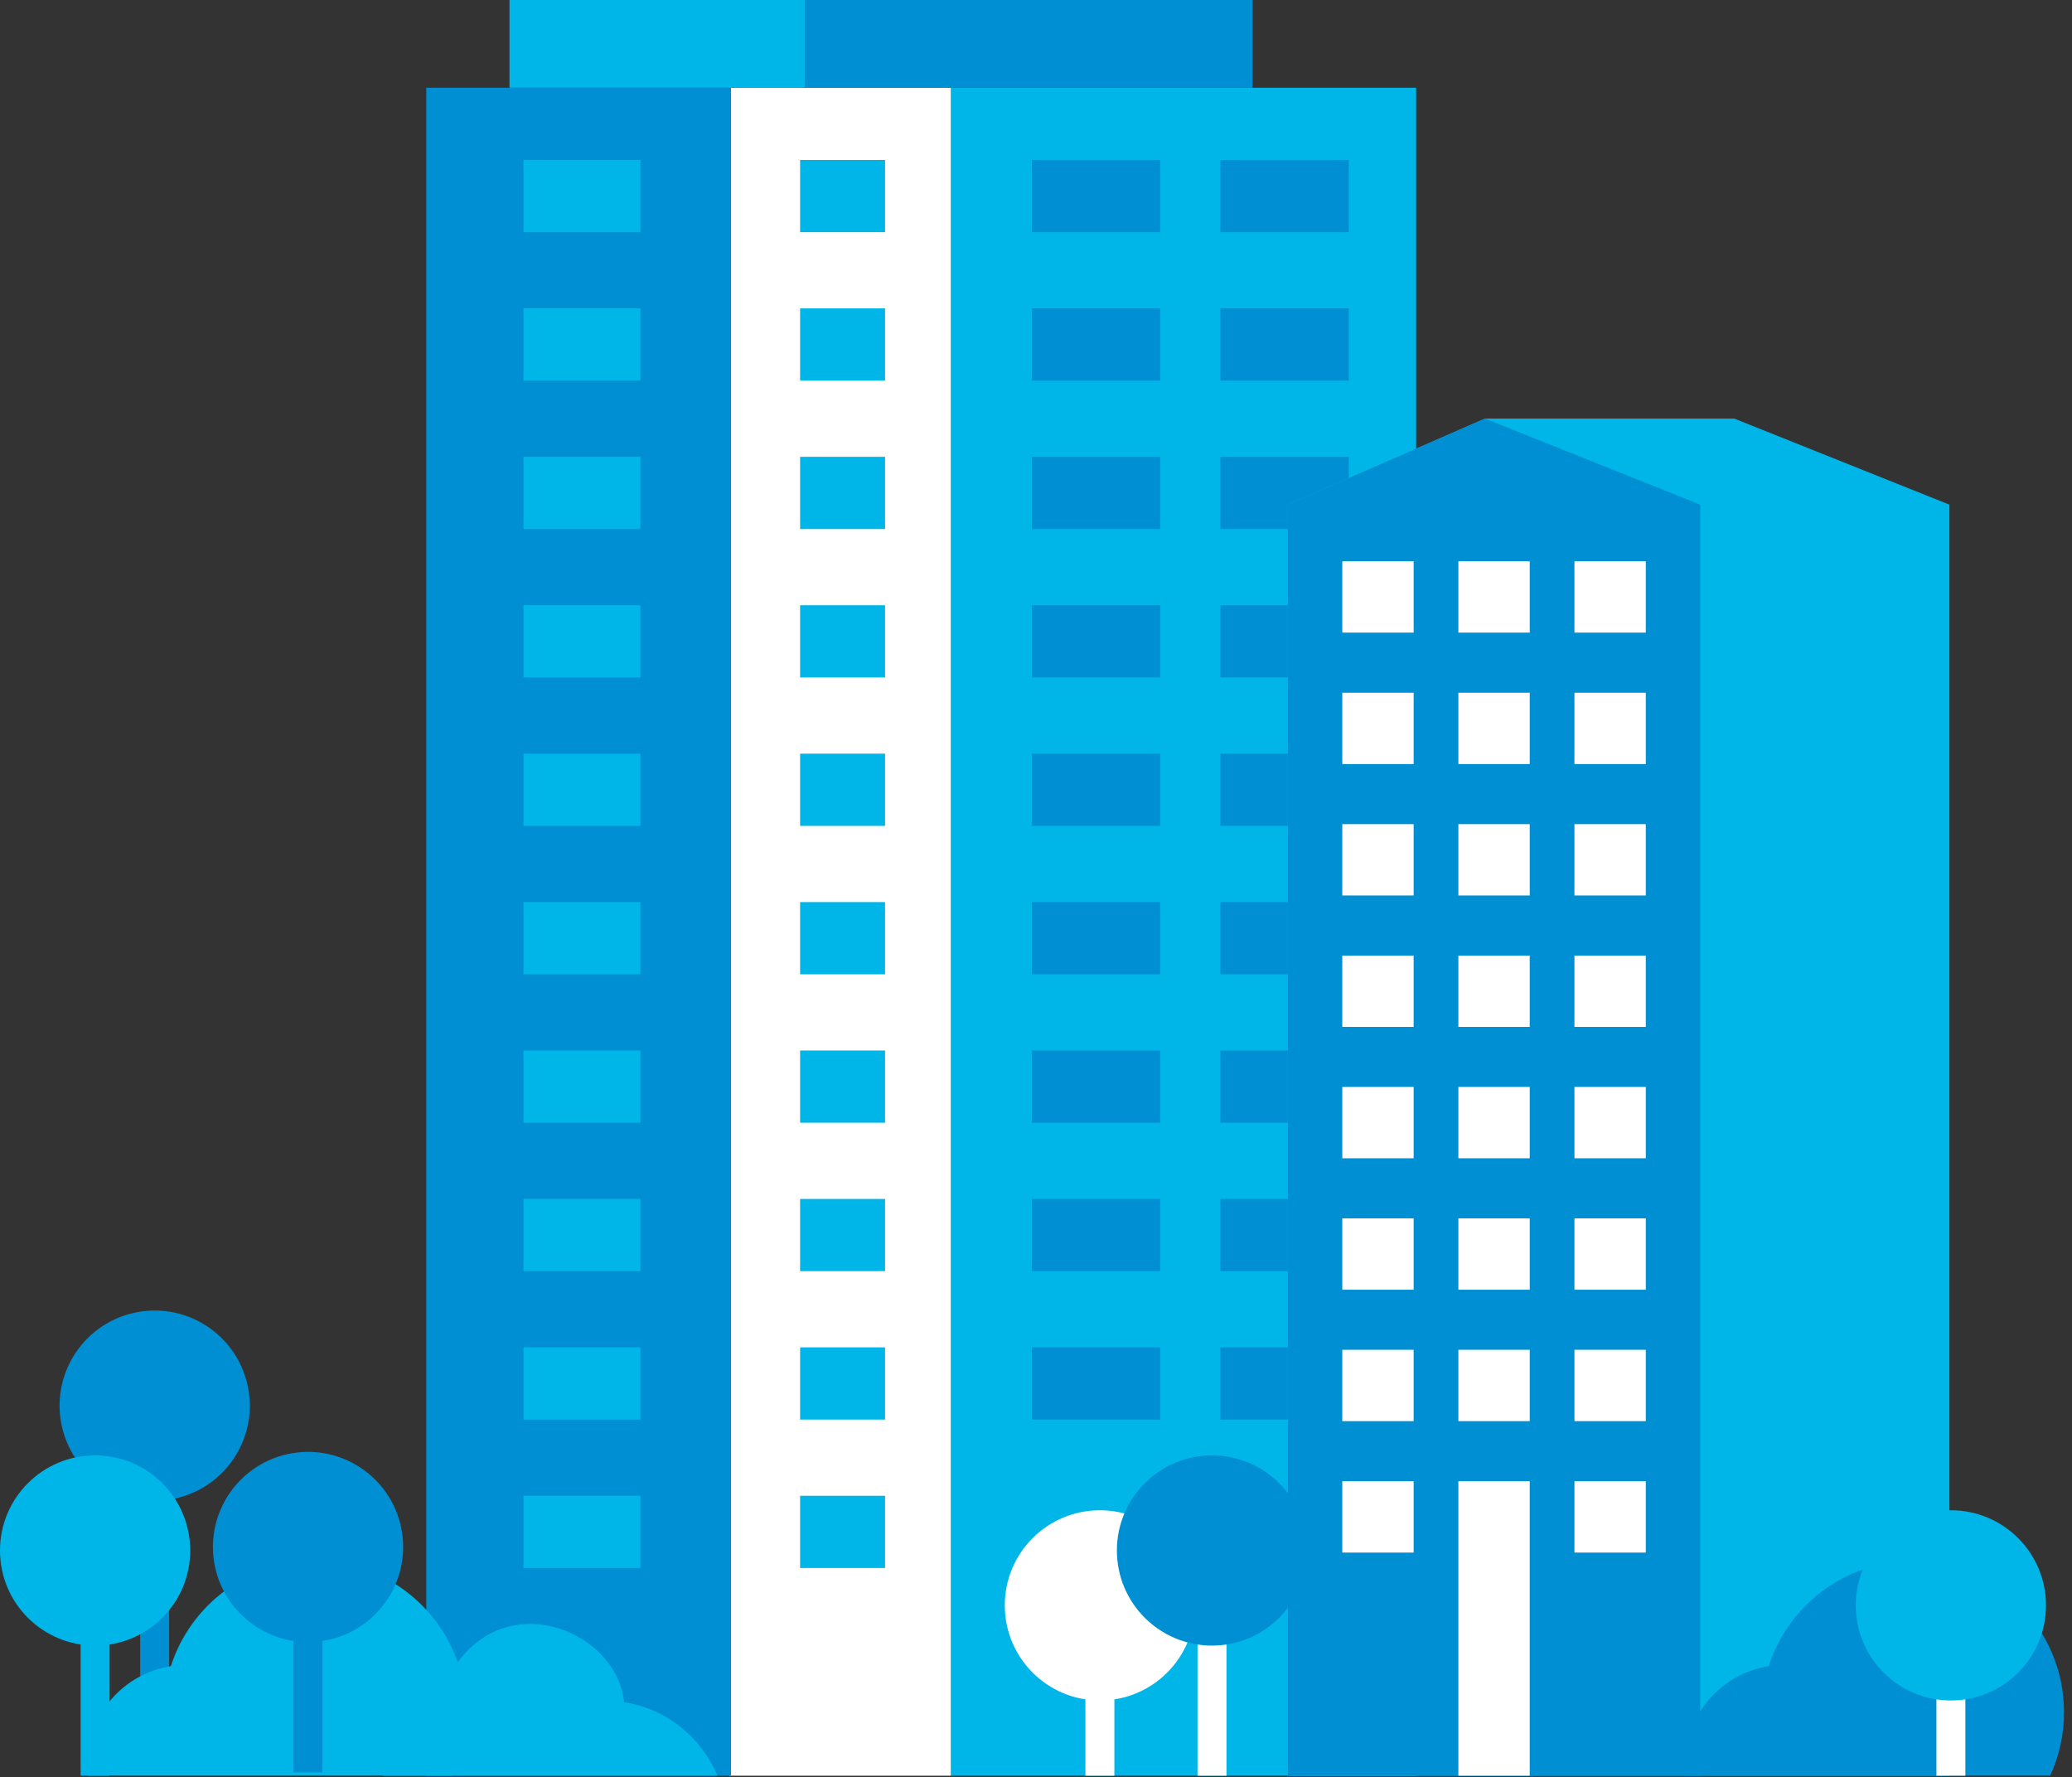 <svg width="239" height="205" viewBox="0 0 239 205" fill="none" xmlns="http://www.w3.org/2000/svg">
<rect x="0" y="0" width="239" height="205" fill="#333333" stroke="none"/>
<g clip-path="url(#clip0_61_1237)">
<path d="M163.35 10.12H109.68V204.82H163.35V10.12Z" fill="#00B6E8"/>
<path fill-rule="evenodd" clip-rule="evenodd" d="M155.58 18.45H140.77V26.78H155.58V18.45ZM133.83 155.41H119.02V163.74H133.83V155.41ZM133.83 138.29H119.02V146.62H133.83V138.29ZM133.83 121.17H119.02V129.5H133.83V121.17ZM133.83 104.05H119.02V112.38H133.83V104.05ZM133.83 86.93H119.02V95.26H133.83V86.93ZM133.83 69.81H119.02V78.14H133.83V69.81ZM133.83 52.69H119.02V61.02H133.83V52.69ZM133.83 35.57H119.02V43.9H133.83V35.57ZM155.58 155.41H140.77V163.74H155.58V155.41ZM155.58 138.29H140.77V146.62H155.58V138.29ZM155.58 121.17H140.77V129.5H155.58V121.17ZM155.58 104.05H140.77V112.38H155.58V104.05ZM155.58 86.93H140.77V95.26H155.58V86.93ZM155.58 69.81H140.77V78.14H155.58V69.81ZM155.58 52.69H140.77V61.02H155.58V52.69ZM155.58 35.57H140.77V43.9H155.58V35.57ZM133.83 18.45H119.02V26.78H133.83V18.45Z" fill="#008FD2"/>
<path d="M109.68 10.12H84.14V204.82H109.68V10.12Z" fill="white"/>
<path fill-rule="evenodd" clip-rule="evenodd" d="M92.29 18.45H102.09V26.78H92.29V18.45ZM92.29 172.53H102.09V180.86H92.29V172.53ZM92.29 155.41H102.09V163.74H92.29V155.41ZM92.29 138.29H102.09V146.62H92.29V138.29ZM92.29 121.17H102.09V129.5H92.29V121.17ZM92.29 104.05H102.09V112.38H92.29V104.05ZM92.29 86.93H102.09V95.26H92.29V86.93ZM92.29 69.81H102.09V78.14H92.29V69.81ZM92.29 52.69H102.09V61.02H92.29V52.69ZM92.29 35.57H102.09V43.9H92.29V35.57Z" fill="#00B6E8"/>
<path d="M84.32 10.12H49.17V204.82H84.32V10.12Z" fill="#008FD2"/>
<path fill-rule="evenodd" clip-rule="evenodd" d="M60.38 18.45H73.87V26.78H60.38V18.45ZM60.38 172.53H73.87V180.86H60.38V172.53ZM60.38 155.41H73.87V163.74H60.38V155.41ZM60.38 138.29H73.87V146.62H60.38V138.29ZM60.38 121.17H73.87V129.5H60.38V121.17ZM60.38 104.05H73.87V112.38H60.38V104.05ZM60.38 86.93H73.87V95.26H60.38V86.93ZM60.38 69.81H73.87V78.14H60.38V69.81ZM60.38 52.69H73.87V61.02H60.38V52.69ZM60.38 35.57H73.87V43.9H60.38V35.57Z" fill="#00B6E8"/>
<path d="M144.48 0H92.84V10.12H144.48V0Z" fill="#008FD2"/>
<path d="M92.84 0H58.77V10.12H92.84V0Z" fill="#00B6E8"/>
<path fill-rule="evenodd" clip-rule="evenodd" d="M200.04 48.28L224.86 58.21V204.82H196.12H177.3H148.55V58.21L171.29 48.28H200.04Z" fill="#00B6E8"/>
<path fill-rule="evenodd" clip-rule="evenodd" d="M148.55 58.21L171.29 48.28L196.12 58.21V204.82H148.55V58.21Z" fill="#008FD2"/>
<path d="M163.06 64.74H154.83V72.97H163.06V64.74Z" fill="white"/>
<path d="M176.45 64.74H168.22V72.97H176.45V64.74Z" fill="white"/>
<path d="M189.839 64.74H181.609V72.97H189.839V64.74Z" fill="white"/>
<path d="M163.06 79.9H154.83V88.13H163.06V79.9Z" fill="white"/>
<path d="M176.45 79.9H168.22V88.13H176.45V79.9Z" fill="white"/>
<path d="M189.839 79.9H181.609V88.13H189.839V79.9Z" fill="white"/>
<path d="M163.06 95.06H154.83V103.29H163.06V95.06Z" fill="white"/>
<path d="M176.45 95.06H168.22V103.29H176.45V95.06Z" fill="white"/>
<path d="M189.839 95.06H181.609V103.29H189.839V95.06Z" fill="white"/>
<path d="M163.06 110.22H154.83V118.45H163.06V110.22Z" fill="white"/>
<path d="M176.45 110.22H168.22V118.45H176.45V110.22Z" fill="white"/>
<path d="M189.839 110.22H181.609V118.45H189.839V110.22Z" fill="white"/>
<path d="M163.06 125.37H154.83V133.6H163.06V125.37Z" fill="white"/>
<path d="M176.45 125.37H168.22V133.6H176.45V125.37Z" fill="white"/>
<path d="M189.839 125.37H181.609V133.6H189.839V125.37Z" fill="white"/>
<path d="M163.06 140.53H154.83V148.76H163.06V140.53Z" fill="white"/>
<path d="M176.45 140.53H168.22V148.76H176.45V140.53Z" fill="white"/>
<path d="M189.839 140.53H181.609V148.76H189.839V140.53Z" fill="white"/>
<path d="M163.06 155.69H154.83V163.92H163.06V155.69Z" fill="white"/>
<path d="M176.45 155.69H168.22V163.92H176.45V155.69Z" fill="white"/>
<path d="M189.839 155.69H181.609V163.92H189.839V155.69Z" fill="white"/>
<path d="M163.06 170.85H154.83V179.08H163.06V170.85Z" fill="white"/>
<path d="M176.45 170.85H168.22V204.82H176.45V170.85Z" fill="white"/>
<path d="M189.839 170.85H181.609V179.08H189.839V170.85Z" fill="white"/>
<path fill-rule="evenodd" clip-rule="evenodd" d="M220.64 180.06C212.86 180.06 206.27 185.15 204.02 192.18C198.55 193.04 194.36 197.78 194.36 203.49C194.36 203.94 194.39 204.38 194.44 204.81H236.48C237.51 202.59 238.08 200.11 238.08 197.49C238.08 187.85 230.27 180.04 220.63 180.04L220.64 180.06Z" fill="#008FD2"/>
<path d="M19.51 167.67H16.17V196.81H19.51V167.67Z" fill="#008FD2"/>
<path d="M20.354 172.813C26.252 171.427 29.91 165.523 28.524 159.625C27.139 153.727 21.234 150.069 15.336 151.454C9.438 152.84 5.78 158.744 7.165 164.642C8.551 170.54 14.456 174.198 20.354 172.813Z" fill="#008FD2"/>
<path d="M128.54 190.71H125.2V204.82H128.54V190.71Z" fill="white"/>
<path fill-rule="evenodd" clip-rule="evenodd" d="M126.87 174.2C120.81 174.2 115.9 179.11 115.9 185.17C115.9 191.23 120.81 196.14 126.87 196.14C132.93 196.14 137.84 191.23 137.84 185.17C137.84 179.11 132.93 174.2 126.87 174.2Z" fill="white"/>
<path d="M141.47 184.38H138.13V204.82H141.47V184.38Z" fill="white"/>
<path fill-rule="evenodd" clip-rule="evenodd" d="M139.8 167.87C133.74 167.87 128.83 172.78 128.83 178.84C128.83 184.9 133.74 189.81 139.8 189.81C145.86 189.81 150.77 184.9 150.77 178.84C150.77 172.78 145.86 167.87 139.8 167.87Z" fill="#008FD2"/>
<path fill-rule="evenodd" clip-rule="evenodd" d="M71.99 196.34C76.83 197.07 80.86 200.35 82.76 204.82H44.16C44.13 204.54 44.11 204.25 44.11 203.96C44.11 200.24 46.84 197.15 50.4 196.59C55.21 181.58 71.13 187.24 71.98 196.35L71.99 196.34Z" fill="#00B6E8"/>
<path d="M12.64 184.38H9.3V204.82H12.64V184.38Z" fill="#00B6E8"/>
<path fill-rule="evenodd" clip-rule="evenodd" d="M10.97 167.87C4.91 167.87 0 172.78 0 178.84C0 184.9 4.91 189.81 10.97 189.81C17.03 189.81 21.94 184.9 21.94 178.84C21.94 172.78 17.03 167.87 10.97 167.87Z" fill="#00B6E8"/>
<path fill-rule="evenodd" clip-rule="evenodd" d="M36.33 180.06C28.55 180.06 21.96 185.15 19.71 192.18C14.24 193.04 10.05 197.78 10.05 203.49C10.05 203.94 10.08 204.38 10.13 204.81H52.17C53.2 202.59 53.77 200.11 53.77 197.49C53.77 187.85 45.96 180.04 36.32 180.04L36.33 180.06Z" fill="#00B6E8"/>
<path d="M37.19 183.98H33.85V204.42H37.19V183.98Z" fill="#008FD2"/>
<path d="M37.284 189.266C43.265 188.298 47.329 182.665 46.362 176.685C45.394 170.704 39.761 166.64 33.78 167.607C27.8 168.575 23.736 174.208 24.703 180.189C25.671 186.169 31.304 190.233 37.284 189.266Z" fill="#008FD2"/>
<path d="M226.7 190.71H223.36V204.82H226.7V190.71Z" fill="white"/>
<path fill-rule="evenodd" clip-rule="evenodd" d="M225.03 174.2C218.97 174.2 214.06 179.11 214.06 185.17C214.06 191.23 218.97 196.14 225.03 196.14C231.09 196.14 236 191.23 236 185.17C236 179.11 231.09 174.2 225.03 174.2Z" fill="#00B6E8"/>
</g>
<defs>
<clipPath id="clip0_61_1237">
<rect width="238.09" height="204.82" fill="white"/>
</clipPath>
</defs>
</svg>
